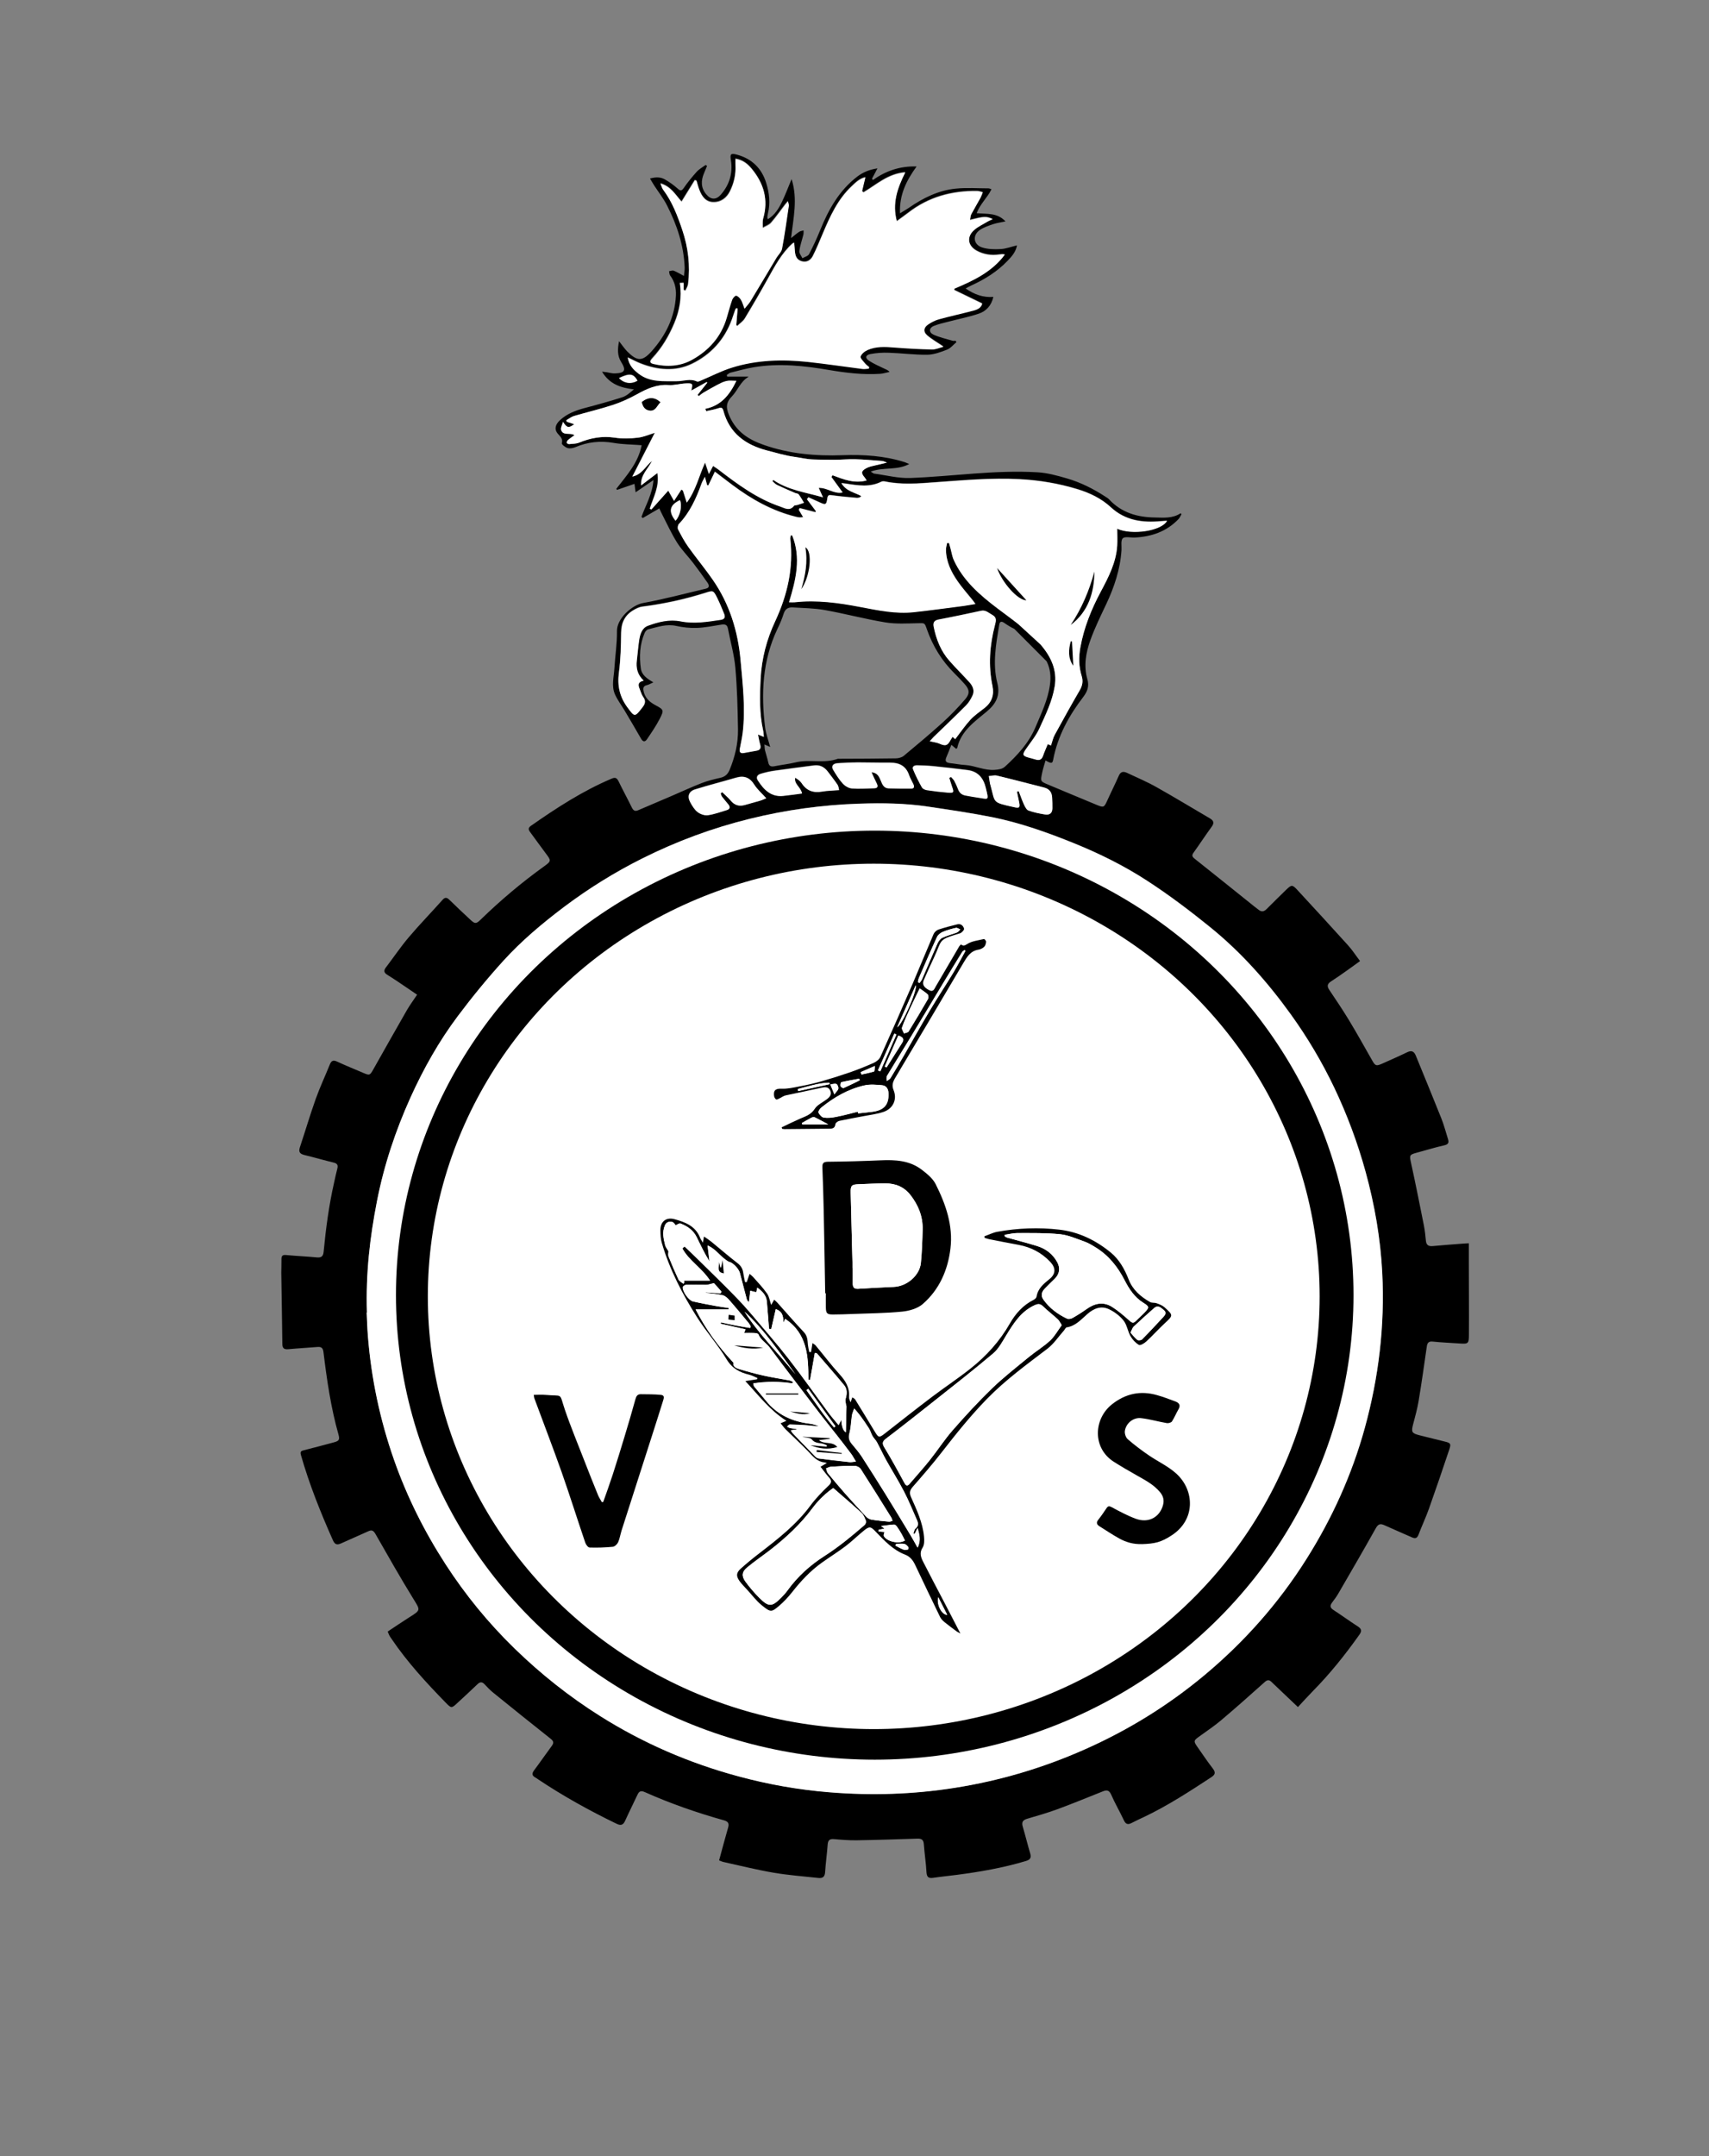 <?xml version="1.0" encoding="UTF-8"?><svg id="Layer_1" xmlns="http://www.w3.org/2000/svg" width="207" height="261" viewBox="0 0 207 261"><rect x="0" y="0" width="207" height="261" fill="#808080" stroke="none"/><defs><style>.cls-1,.cls-2{stroke-width:0px;}.cls-2,.cls-3{fill:#fff;}.cls-4{stroke:#fff;}.cls-4,.cls-3{stroke-miterlimit:10;}.cls-3{stroke:#000;}</style></defs><path class="cls-1" d="m164.77,116.31c-.56.4-1.06.78-1.58,1.14-.65.46-1.3.92-1.97,1.35-.46.29-.51.59-.21,1.03.81,1.21,1.63,2.42,2.38,3.66.97,1.6,1.88,3.24,2.81,4.87.38.67.49.71,1.18.41,1.02-.46,2.05-.9,3.05-1.39.55-.27.85-.11,1.06.41,1.03,2.53,2.08,5.05,3.09,7.59.32.8.53,1.63.79,2.45.13.41.14.68-.42.81-1.17.26-2.31.62-3.47.93-.76.21-.76.33-.59,1.11.56,2.55,1.07,5.12,1.58,7.68.12.61.18,1.22.24,1.84.05.51.31.68.8.64,1.23-.11,2.46-.21,3.7-.3.18-.01.35-.02.7-.04,0,.84,0,1.62,0,2.41,0,2.85.03,5.71.01,8.56,0,1.23-.05,1.23-1.26,1.15-1.04-.07-2.07-.11-3.11-.22-.55-.06-.68.19-.74.66-.31,2.17-.62,4.35-.98,6.52-.16.94-.41,1.87-.66,2.8-.26.98-.18,1.12.8,1.37,1.01.25,2.02.5,3.02.75.7.17.79.25.56.94-.8,2.4-1.62,4.8-2.47,7.19-.38,1.07-.87,2.1-1.27,3.16-.18.47-.44.47-.83.29-1.09-.49-2.2-.95-3.29-1.45-.49-.22-.75-.16-1.04.35-1.49,2.66-3.03,5.3-4.56,7.94-.22.38-.49.73-.75,1.08-.27.36-.24.62.16.88,1,.65,1.97,1.36,2.98,2.01.48.31.46.59.16,1.01-1.71,2.41-3.55,4.71-5.63,6.82-.6.61-1.17,1.24-1.8,1.92-.79-.75-1.48-1.41-2.17-2.06-.35-.33-.7-.66-1.04-.99-.28-.27-.5-.26-.81.02-1.75,1.57-3.51,3.13-5.31,4.65-.85.72-1.79,1.33-2.69,1.99-.6.44-.63.53-.2,1.15.63.9,1.24,1.81,1.91,2.68.35.46.31.73-.18,1.05-2.64,1.73-5.28,3.45-8.14,4.81-.5.24-1.02.47-1.51.73-.44.23-.71.17-.94-.32-.49-1.05-1.08-2.05-1.54-3.11-.28-.63-.61-.56-1.12-.35-1.79.72-3.59,1.45-5.4,2.12-1.2.44-2.43.79-3.65,1.15-.54.16-.7.41-.54.96.32,1.07.58,2.16.9,3.23.15.51.02.76-.5.92-2.76.83-5.59,1.32-8.44,1.69-.93.12-1.86.21-2.79.35-.54.08-.79-.05-.83-.66-.06-1.13-.24-2.26-.32-3.4-.04-.57-.3-.7-.8-.68-2.45.08-4.9.16-7.36.2-.9.01-1.8-.06-2.69-.14-.53-.05-.76.1-.8.66-.08,1.12-.24,2.22-.31,3.34-.04.56-.29.75-.8.7-1.8-.2-3.61-.33-5.39-.63-2.06-.35-4.1-.86-6.14-1.31-.17-.04-.32-.12-.51-.19.37-1.35.71-2.66,1.09-3.96.14-.48.04-.73-.47-.88-3.29-.92-6.51-2.04-9.63-3.43-.47-.21-.69-.09-.88.33-.49,1.05-1.01,2.08-1.49,3.14-.23.52-.52.62-1.03.37-3.29-1.59-6.47-3.35-9.51-5.38-.12-.08-.23-.17-.35-.23-.42-.23-.41-.49-.14-.86.73-.97,1.42-1.98,2.14-2.95.27-.37.24-.58-.14-.88-2.32-1.83-4.61-3.68-6.91-5.54-.39-.31-.74-.67-1.08-1.04-.3-.32-.55-.32-.86-.02-.79.76-1.6,1.5-2.41,2.25-.73.68-.75.7-1.44-.01-2.37-2.43-4.67-4.92-6.58-7.75-.08-.12-.17-.23-.23-.35-.07-.14-.13-.29-.22-.51.86-.57,1.71-1.15,2.58-1.7,1.46-.92,1.39-.86.51-2.29-1.58-2.56-3.06-5.18-4.56-7.8-.24-.41-.43-.56-.88-.35-1.09.5-2.19.96-3.28,1.46-.5.23-.77.16-1.01-.38-1.49-3.36-2.86-6.76-3.87-10.31-.1-.37-.03-.48.33-.57,1.22-.3,2.43-.64,3.65-.96.64-.17.75-.32.56-.98-.92-3.26-1.4-6.6-1.81-9.95-.06-.48-.24-.66-.72-.62-1.17.1-2.35.16-3.52.27-.51.05-.74-.1-.74-.63-.03-2.87-.09-5.75-.13-8.62,0-.54.03-1.08.02-1.62,0-.4.1-.57.55-.53,1.25.12,2.51.17,3.76.29.54.05.75-.16.8-.68.27-2.82.64-5.62,1.27-8.39.13-.56.24-1.13.39-1.69.11-.42-.02-.62-.45-.72-1.16-.28-2.31-.62-3.48-.9-.53-.13-.81-.31-.61-.94.65-1.95,1.23-3.92,1.92-5.86.51-1.43,1.16-2.8,1.72-4.2.19-.46.43-.53.88-.32,1.03.48,2.09.9,3.13,1.35.81.35.84.32,1.28-.47,1.34-2.38,2.68-4.75,4.04-7.12.35-.6.76-1.16,1.23-1.86-.82-.56-1.62-1.11-2.43-1.65-.4-.27-.8-.52-1.21-.78-.35-.22-.43-.48-.16-.84.93-1.22,1.79-2.5,2.78-3.67,1.31-1.55,2.74-3.01,4.09-4.53.3-.34.52-.33.83-.03.84.82,1.7,1.63,2.56,2.43.54.51.7.51,1.24-.02,2.41-2.34,4.97-4.5,7.7-6.46.86-.62.85-.68.2-1.54-.65-.86-1.27-1.74-1.91-2.6-.23-.31-.25-.51.12-.77,3.09-2.16,6.25-4.21,9.74-5.69.42-.18.63-.13.84.29.52,1.08,1.1,2.13,1.62,3.2.19.38.39.5.79.32,1.32-.57,2.64-1.13,3.96-1.69,1.24-.53,2.46-1.1,3.72-1.59.74-.29,1.52-.47,2.3-.65.54-.13.86-.44,1.07-.94.65-1.57,1.04-3.2,1.02-4.89-.04-2.49-.1-4.99-.32-7.47-.14-1.6-.6-3.17-.9-4.76-.1-.52-.42-.53-.85-.46-.96.15-1.93.35-2.9.39-.83.03-1.68-.06-2.49-.24-1.2-.27-2.29.13-3.41.41-.18.04-.37.26-.44.44-.59,1.38-.66,2.82-.46,4.29.11.81.74,1.23,1.52,1.69-.36.16-.57.29-.8.34-.39.09-.46.32-.4.66.15.84.69,1.35,1.41,1.74,1.06.57,1.1.61.56,1.67-.44.86-1,1.67-1.54,2.47-.22.33-.48.37-.72-.06-.65-1.14-1.32-2.27-1.99-3.4-.39-.65-.85-1.26-1.16-1.94-.47-1.03-.14-2.13-.08-3.2.09-1.49.33-2.99.31-4.48-.03-1.53,1.83-3.17,3.18-3.41,2.55-.46,5.06-1.14,7.58-1.73.49-.11.41-.43.21-.72-.57-.82-1.15-1.63-1.76-2.42-.63-.82-1.38-1.57-1.93-2.44-.68-1.09-1.22-2.27-1.81-3.42-.12-.22-.22-.46-.34-.72-.7.41-1.36.79-2.01,1.17l-.15-.14c.51-1.43,1.33-2.77,1.45-4.46-.77.53-1.42.98-2.16,1.48-.06-.42-.1-.7-.14-1.02-.75.26-1.43.49-2.11.73-.03-.04-.06-.08-.09-.13,1.26-1.62,2.67-3.16,3.07-5.28-1.19-.09-2.32-.09-3.41-.28-1.61-.28-3.13-.11-4.62.52-.28.12-.65.19-.93.11-.28-.08-.75-.45-.71-.58.16-.59-.22-.83-.51-1.19-.42-.51-.29-1.08.31-1.63.85-.77,1.89-1.16,2.98-1.45,1.52-.4,3.04-.82,4.54-1.3.51-.16.94-.55,1.41-.96-1.57-.18-2.94-.61-3.86-2.14.28.03.42.05.57.07.33.05.67.16,1,.14,1.2-.04,1.38-.38.75-1.38-.48-.76-.44-1.57-.26-2.52.38.48.65.89.98,1.23,1.19,1.2,1.82,1.26,2.94.02,1.72-1.92,2.84-4.14,2.97-6.78.04-.88-.15-1.7-.7-2.42-.1-.13-.09-.35-.13-.52.19-.03.41-.12.57-.06.38.15.74.37,1.23.63.04-.39.1-.71.09-1.03-.11-2.67-.93-5.14-2.13-7.49-.43-.85-1.03-1.61-1.55-2.41-.17-.26-.32-.53-.52-.86.71-.2,1.3-.19,1.83.12.53.31,1.04.67,1.5,1.08.34.31.49.33.77-.07.47-.68,1-1.33,1.56-1.95.3-.33.71-.55,1.08-.82.06.04.11.07.17.11-.12.29-.23.58-.36.87-.39.91-.4,1.79.27,2.58.56.67,1.2.68,1.77.02,1.04-1.2,1.46-2.6,1.21-4.17-.12-.74-.02-.86.73-.66,1.8.49,2.99,1.64,3.54,3.41.38,1.21.52,2.46.21,3.73-.03.14-.05.27-.07.41,0,.06.02.11.06.27.87-.52,1.33-1.32,1.73-2.14.4-.84.73-1.71,1.15-2.72.77,2.43.21,4.7-.06,7.14.4-.32.68-.56.98-.76.15-.1.35-.11.53-.17,0,.18.01.37-.03.54-.16.65-.4,1.3-.48,1.96-.04.27.24.58.37.87.28-.16.68-.26.81-.5.5-.95.95-1.93,1.35-2.92,1.01-2.49,2.3-4.79,4.48-6.46.68-.52,1.46-.85,2.45-1-.26.49-.46.87-.66,1.25.04.05.07.11.11.16,1.56-1.1,3.26-1.7,5.29-1.64-1.23,1.7-2.1,3.41-2.01,5.67.44-.27.76-.45,1.07-.66,1.73-1.2,3.59-2.12,5.7-2.33,1.3-.13,2.63-.03,3.95-.03.11,0,.21.06.36.11-.49,1.02-1.38,1.77-1.79,2.9,1.26.11,2.49-.08,3.49.99-.54.12-1.03.18-1.48.33-.56.19-1.15.38-1.63.71-.9.62-.79,1.75.24,2.1.71.24,1.52.25,2.28.21.64-.03,1.27-.28,1.98-.45-.14.8-.63,1.34-1.13,1.86-1.26,1.32-2.78,2.26-4.43,3.01-.17.08-.34.18-.66.35,1.08.74,2.12,1.11,3.36,1.02-.24,1.06-.88,1.73-1.77,2.03-1.18.4-2.42.64-3.64.96-.61.16-1.24.29-1.82.53-.55.22-.61.76-.06,1.03.74.35,1.56.52,2.36.76.11.03.23,0,.35,0,.04.05.08.11.11.16-.37.31-.7.74-1.13.91-.77.3-1.6.61-2.4.62-1.55.02-3.1-.19-4.65-.24-.75-.03-1.52.02-2.25.16-.59.12-.66.47-.17.8.59.39,1.26.67,1.9.98.19.09.4.15.6.38-.39.08-.78.21-1.17.23-2.05.13-4.07-.11-6.08-.45-3.04-.52-6.09-.86-9.17-.35-.96.16-1.9.42-2.85.66-.16.04-.3.19-.45.28l.05.2h2.56s.01.03,0,.04c-.96.56-1.3,1.65-2.02,2.39-.82.84-.63,1.56-.2,2.49.84,1.8,2.3,2.72,4.08,3.34,3.1,1.09,6.31,1.37,9.56,1.25,2.55-.09,5.06.07,7.51.84.16.05.31.13.56.23-1.48.8-3.1.34-4.66.91.24.15.31.24.4.25,1.46.19,2.92.58,4.37.53,5.14-.19,10.26-1,15.43-.69,1.2.07,2.4.4,3.56.74,1.65.48,3.19,1.25,4.63,2.19.17.11.35.21.48.35,1.49,1.6,3.4,2.16,5.51,2.19,1.08.02,2.16.14,3.15-.51.04.04.07.08.11.11-.12.2-.21.43-.36.59-1.45,1.52-3.28,2.14-5.32,2.24-.49.02-1.16-.16-1.43.09-.27.25-.13.93-.16,1.42-.15,2.31-.86,4.45-1.84,6.53-.68,1.44-1.39,2.88-1.93,4.38-.54,1.51-.83,3.11-.37,4.7.25.86.02,1.5-.48,2.16-1.74,2.27-3.1,4.73-3.65,7.59-.09.5-.22.52-.93.11-.15.53-.32,1.03-.42,1.54-.21,1.01-.19,1,.74,1.39,1.97.82,3.93,1.65,5.9,2.46.83.34.88.29,1.25-.52.45-1,.95-1.98,1.39-2.99.22-.52.54-.59,1-.38,1.21.57,2.45,1.09,3.61,1.75,2.16,1.21,4.27,2.5,6.4,3.74.48.28.61.55.25,1.04-.75,1.03-1.45,2.1-2.19,3.13-.23.32-.18.49.12.73,2.42,1.92,4.83,3.86,7.24,5.79.17.14.35.27.52.4.37.3.68.21.99-.11.77-.78,1.56-1.54,2.34-2.31.65-.63.76-.64,1.37.03,2.05,2.22,4.1,4.44,6.12,6.68.52.57.94,1.23,1.46,1.91Zm-40.84-40.38c.73.7,1.5,1.34,2.14,2.09,1.21,1.44,2.01,3.04,1.68,5.04-.3,1.82-1.11,3.45-1.86,5.1-.42.91-1.09,1.71-1.66,2.54-.41.6-.37.75.31.96.29.09.58.15.87.24.45.14.76.06.93-.44.16-.47.37-.92.57-1.41.1.04.22.09.39.16.16-.46.25-.91.45-1.28.99-1.81,1.99-3.62,3.03-5.4.33-.56.43-1.1.24-1.71-.36-1.15-.38-2.32-.16-3.49.43-2.38,1.33-4.59,2.46-6.72.94-1.76,1.88-3.54,2-5.59.04-.67,0-1.35,0-2.05,1.8.81,5.39.27,6.04-.96-.28.02-.5.03-.72.05-2.24.21-4.35-.07-6.09-1.68-1.15-1.07-2.55-1.73-4.01-2.18-2.29-.7-4.66-1.1-7.06-1.22-3.4-.18-6.78.13-10.17.37-2.03.15-4.07.33-6.09-.09-.15-.03-.33-.04-.46.02-1.4.71-2.84.46-4.28.24-.16-.02-.31-.04-.57-.07.59.99,1.59,1.11,2.42,1.57-.12.1-.16.16-.21.17-.12.03-.24.06-.35.05-.99-.09-1.98-.17-2.96-.31-.36-.05-.54-.07-.6.37-.11.79-.21.82-.94.48-.45-.21-.9-.41-1.35-.61-.06.08-.12.15-.18.23.36.48.72.97,1.09,1.45-.02.04-.04.08-.07.12-.63-.16-1.26-.33-1.9-.49-.04.07-.07.13-.11.2.17.29.34.57.53.89-.18.02-.3.05-.41.04-.16-.01-.32-.04-.47-.08-2.86-.71-5.36-2.11-7.7-3.86-.69-.52-1.38-1.05-2.11-1.6-.3.63-.55,1.15-.8,1.67-.05-.01-.09-.03-.14-.04-.07-.27-.15-.55-.27-1.01-.19.37-.32.58-.4.8-.64,1.8-1.41,3.51-2.76,4.92-.12.13-.17.48-.09.64.37.72.76,1.45,1.23,2.11.97,1.36,2.05,2.66,3,4.03,2.01,2.91,3.03,6.18,3.34,9.69.26,2.92.6,5.85.26,8.78-.08.65-.23,1.3-.35,1.95-.08.4.08.58.48.51.51-.08,1.02-.2,1.53-.28.48-.07.57-.33.45-.76-.11-.37-.16-.76-.26-1.2.27.11.44.18.71.29-.03-.31-.03-.53-.08-.74-.47-2.09-.41-4.2-.31-6.32.12-2.44.74-4.75,1.76-6.93,1.48-3.17,2.24-6.44,1.84-9.94-.02-.15.03-.32.05-.47.06,0,.11,0,.17.01,1.1,2.7.46,5.36-.38,8.09.3,0,.5.02.69,0,2.67-.29,5.31.08,7.92.57,2.16.41,4.31.87,6.52.63,2.02-.22,4.04-.5,6.06-.76.42-.05.84-.14,1.39-.23-.19-.25-.29-.39-.39-.52-.59-.73-1.21-1.43-1.75-2.2-.8-1.14-1.4-2.38-1.43-3.82,0-.28.09-.57.14-.85.07,0,.15,0,.22,0,.06.2.11.39.17.59.14.5.21,1.03.42,1.49,1.14,2.5,3.15,4.22,5.27,5.83.84.64,1.7,1.26,2.53,1.91m-.48.61c-.43-.2-.84-.46-1.23-.73-.34-.23-.53-.14-.59.23-.39,2.35-.83,4.71-.23,7.07.38,1.49-.16,2.51-1.28,3.44-1.47,1.23-3.12,2.34-3.58,4.41,0,.03-.06.05-.13.1-.18-.15-.36-.3-.58-.48-.21.54-.39,1.02-.6,1.49-.23.51-.01.68.47.73.6.06,1.19.19,1.78.22,1.22.07,2.34.69,3.61.59.49-.04.91-.09,1.25-.4,1.49-1.37,2.86-2.83,3.67-4.74.7-1.67,1.51-3.31,1.76-5.14.14-1,.06-1.94-.4-2.86m-82.35,78.81c.03.69.06,1.79.15,2.88.4,5.12,1.46,10.1,3.16,14.95,1.57,4.47,3.67,8.67,6.24,12.64,2.4,3.72,5.19,7.11,8.37,10.21,3.17,3.09,6.62,5.83,10.37,8.18,5.21,3.28,10.8,5.69,16.73,7.29,3.61.97,7.28,1.62,11.02,1.93,5.1.41,10.16.25,15.21-.54,5.46-.86,10.71-2.42,15.75-4.66,5.21-2.31,10.02-5.27,14.41-8.92,4.88-4.05,9.03-8.74,12.41-14.1,3.11-4.94,5.51-10.21,7.07-15.86,1.7-6.15,2.44-12.4,2.12-18.78-.21-4.15-.91-8.22-2.01-12.21-.97-3.52-2.24-6.94-3.82-10.25-1.48-3.09-3.22-6.02-5.21-8.79-2.82-3.92-6.01-7.53-9.76-10.57-2.47-2.01-5.03-3.94-7.7-5.67-2.77-1.8-5.74-3.27-8.82-4.52-3.23-1.31-6.5-2.47-9.91-3.16-2.6-.52-5.23-.9-7.85-1.29-2.71-.4-5.45-.44-8.18-.35-4.52.14-8.98.76-13.37,1.84-4.52,1.12-8.85,2.73-13.01,4.8-3.34,1.67-6.51,3.64-9.5,5.89-2.62,1.97-5.13,4.08-7.33,6.51-1.94,2.14-3.78,4.38-5.51,6.69-2.28,3.04-4.14,6.35-5.71,9.81-1.83,4.05-3.23,8.25-4.08,12.62-.84,4.3-1.36,8.64-1.21,13.45Zm31.61-115.61c.18.98.72,1.47,1.33,1.94,1.39,1.06,3.02.87,4.59.89.82.01,1.64-.37,2.47.04.12.06.34-.06.5-.13,1.23-.52,2.43-1.14,3.69-1.54,3.02-.95,6.13-1.04,9.26-.7,2.2.24,4.39.57,6.59.85.25.03.51-.02.77-.04l.04-.17c-.16-.13-.34-.25-.47-.41-.22-.29-.64-.67-.57-.88.11-.33.51-.65.86-.8,1.02-.44,2.1-.39,3.18-.3,1.53.12,3.06.21,4.6.24.46,0,.93-.21,1.4-.33-.72-.49-1.39-.86-1.97-1.36-.5-.43-.45-.93.08-1.31.4-.28.86-.52,1.33-.65,1.4-.39,2.83-.7,4.24-1.07.46-.12.9-.34,1.01-.83-1.14-.55-2.25-1.09-3.37-1.63,0-.06,0-.12,0-.18,2.31-.97,4.55-2.03,6.11-4.12-.24-.05-.45-.03-.66,0-.96.14-1.88.01-2.73-.45-1.11-.61-1.26-1.72-.31-2.54.47-.41,1.06-.68,1.61-1.01.17-.1.36-.17.62-.29-.8-.34-1-.33-2.75.1.06-.26.06-.5.16-.7.35-.67.74-1.32,1.11-1.98.12-.21.19-.45.28-.67-.23-.05-.45-.14-.68-.14-3.07-.05-5.88.72-8.34,2.62-.43.33-.88.65-1.39,1.02-.58-2.14.06-3.98,1.02-5.91-2.11.17-3.48,1.5-5.05,2.42-.06-.05-.12-.09-.18-.14.13-.53.25-1.07.4-1.68-.74.17-1.19.65-1.66,1.09-1.69,1.59-2.62,3.65-3.5,5.73-.39.91-.76,1.84-1.21,2.72-.26.5-.72.81-1.35.63-.63-.18-.78-.68-.82-1.26-.02-.32-.05-.64-.08-.99-.13.06-.17.07-.2.09-1.33,1.2-2.14,2.75-3,4.28-.9,1.62-1.83,3.22-2.79,4.81-.21.35-.6.6-.91.9-.04-.04-.08-.08-.12-.12l.17-1.99c-.06,0-.12-.02-.17-.03-.04.05-.09.09-.11.14-.15.41-.28.83-.43,1.24-.89,2.43-2.55,4.24-4.82,5.34-2.01.97-4.16.77-6.23-.04-.47-.19-.93-.43-1.54-.72Zm16.56,46.87c.03.31.02.52.07.71.12.48.29.96.39,1.44.09.46.32.57.77.48.84-.17,1.7-.26,2.53-.46,1.69-.42,3.46.17,5.13-.44.04-.01.08,0,.12,0,2.29-.01,4.59-.01,6.88-.05.33,0,.73-.1.98-.3,1.59-1.32,3.18-2.65,4.72-4.04.97-.88,1.89-1.84,2.74-2.83.59-.69.5-1.2-.11-1.86-.39-.43-.78-.85-1.2-1.26-1.53-1.51-2.63-3.3-3.34-5.33-.28-.81-.25-.76-1.11-.74-1.31.03-2.65.11-3.93-.1-2.47-.41-4.9-1.06-7.36-1.5-1.25-.22-2.54-.23-3.81-.31-.54-.04-.94.14-1.13.73-.2.64-.47,1.27-.77,1.88-1.81,3.82-2,7.84-1.48,11.95.1.77.39,1.52.61,2.33-.22-.09-.38-.16-.69-.3Zm-7.08-40.39c-.04-.08-.08-.16-.12-.24,1.89-.37,2.94-1.64,3.78-3.39-.47,0-.85-.06-1.2.02-.38.09-.75.28-1.1.46-.57.3-1.14.62-1.69.95-.2.12-.38.28-.57.42l-.14-.15c.39-.49.78-.98,1.17-1.47-.02-.03-.04-.06-.06-.09-.6.34-1.21.67-1.87,1.04.2-.86.19-.9-.67-.87-.7.03-1.39.25-2.08.2-1.42-.1-2.59.43-3.78,1.09-.94.52-1.93.97-2.94,1.31-1.55.51-3.15.88-4.72,1.34-.33.1-.63.33-.94.51.01.06.03.13.04.19.29.1.59.19.91.3-.66.49-.87.47-1.36-.28-.1.4-.3.72-.23.96.24.77,1.06.28,1.62.65-.29.21-.55.38-.78.58-.09.08-.16.22-.16.34,0,.06.18.17.28.16.41-.04.85-.03,1.22-.18,1.4-.57,2.8-.83,4.33-.6.91.14,1.88.11,2.8,0,.73-.08,1.43-.4,2.04-.59-.88,1.72-1.8,3.51-2.72,5.3,1.13-.23,1.57-1.22,2.38-1.91-.45.98-1.38,1.66-1.32,2.98.72-.55,1.32-1,1.97-1.5.28,1.63-.49,2.94-.92,4.31l.19.11c.67-.75,1.34-1.5,2.05-2.29.19.34.37.66.7,1.24.34-.52.62-.94.89-1.37.06.04.13.09.19.13.14.44.28.88.46,1.45,1.12-1.5,1.47-3.22,2.22-4.85.16.49.29.86.46,1.38.22-.42.35-.67.51-.97.24.16.44.28.62.42,2.33,1.79,4.68,3.54,7.51,4.5.56.19,1.13.58,1.66-.08.08-.1.3-.07.45-.12.26-.08.51-.17.77-.26-.21-.34-.41-.7-.65-1.02-.08-.11-.3-.1-.44-.17-.73-.32-1.46-.63-2.18-.97-.21-.1-.37-.3-.55-.45.03-.05.06-.11.09-.16,1.78,1.23,3.87,1.49,6.03,2.11-.21-.47-.34-.76-.52-1.14,1.03-.06,1.86.78,2.9.55-.49-.68-.93-1.28-1.36-1.87l.13-.21c1.32.49,2.63,1.03,4.14.63-.11-.17-.17-.27-.24-.36-.46-.53-.43-.77.17-1.11.17-.1.36-.17.55-.22.61-.16,1.22-.29,1.98-.47-.28-.1-.43-.19-.59-.2-1.09-.08-2.19-.18-3.28-.21-.84-.02-1.68.06-2.51.07-.84,0-1.68,0-2.51-.04-.79-.02-1.55-.21-2.33-.32-1.12-.16-2.22-.49-3.31-.77-2.61-.68-4.55-2.09-5.29-4.82-.1-.37-.26-.4-.61-.29-.48.16-.98.24-1.48.36Zm-5.51-27.53c.13.31.18.52.3.68,1.11,1.48,1.75,3.17,2.33,4.9.72,2.13.97,4.32.7,6.55-.03.27-.21.52-.32.78-.07-.02-.15-.04-.22-.07v-.87c-.1,0-.26.02-.46.03.26,1.72-.03,3.33-.68,4.89-.65,1.54-1.48,2.96-2.63,4.19-.39.42-.35.58.13.7,1.61.38,3.22.3,4.66-.51,2.03-1.13,3.52-2.79,4.2-5.09.21-.73.4-1.46.66-2.18.07-.21.37-.52.48-.49.23.06.45.3.58.51.17.28.25.61.43,1.07.3-.38.55-.63.73-.92,1.05-1.74,2.09-3.49,3.14-5.24.22-.37.6-.71.68-1.11.32-1.72.56-3.46.82-5.19.02-.13-.05-.28-.11-.53-.16.19-.25.29-.33.39-.57.74-1.1,1.51-1.71,2.21-.25.28-.67.42-1.01.62.01-.38-.05-.78.05-1.14.67-2.26.09-4.22-1.36-5.98-.49-.6-1.07-1.1-1.99-1.24,0,.32-.01.56,0,.79.06,1.1-.18,2.15-.66,3.13-.41.84-1.11,1.36-2.04,1.33-.91-.02-1.38-.71-1.68-1.5-.14-.36-.23-.73-.34-1.1-.07-.02-.14-.04-.21-.06-.52.84-1.04,1.69-1.6,2.59-.74-.81-1.27-1.83-2.55-2.19Zm35.69,67.25c.64-.83,1.19-1.64,1.84-2.35.49-.54,1.12-.96,1.7-1.41.88-.69,1.19-1.59.97-2.65-.53-2.5-.34-4.96.3-7.41.13-.49.24-.91-.34-1.22-.43-.23-.77-.61-1.34-.49-1.7.37-3.39.73-5.1,1.05-.57.11-.74.36-.64.9.31,1.53.87,2.95,1.92,4.13.78.88,1.62,1.71,2.41,2.58.42.47.66,1.03.35,1.65-.2.41-.44.82-.76,1.14-1.29,1.3-2.62,2.56-3.94,3.84-.13.13-.25.26-.46.5.48.12.85.15,1.16.29.74.33,1,.26,1.38-.47.06-.12.14-.23.22-.35.14.12.25.22.33.29Zm-37.74-7.09c-.79-.74-.94-1.56-.83-2.45.1-.81.15-1.63.28-2.44.11-.72.32-1.49,1.07-1.76,1.26-.46,2.58-.79,3.94-.53,1.65.32,3.25.06,4.87-.18.46-.07.58-.32.42-.71-.26-.65-.53-1.29-.83-1.91-.47-.95-.48-.95-1.46-.64-2.5.79-5.05,1.34-7.65,1.67-.36.05-.72.23-1.04.42-1.04.61-1.48,1.52-1.5,2.73-.02,1.62-.05,3.24-.27,4.84-.21,1.58.09,2.93,1.04,4.21.88,1.17.88,1.19,1.81-.02.35-.45.42-.8.08-1.27-.2-.27-.29-.61-.41-.93-.18-.44-.29-.86.48-1.03Zm14.84,14.24c-.54-.6-1.07-1.06-1.43-1.62-.55-.88-1.24-1.15-2.22-.86-1.64.48-3.3.9-4.94,1.41-.79.24-1,.84-.61,1.56.23.43.51.89.89,1.19.32.25.83.43,1.23.38.78-.11,1.54-.39,2.3-.62.39-.12.45-.36.2-.68-.25-.31-.52-.61-.76-.93-.09-.12-.12-.28-.18-.42.06-.05.13-.1.19-.14.34.33.72.64,1.02,1.01.48.59,1.05.74,1.76.53.61-.18,1.23-.34,1.84-.52.22-.06.43-.17.71-.28Zm12.76-3.16c.7.06.92.52,1.11,1,.18.45.36.93.95.95.9.03,1.79.02,2.69.03.43,0,.46-.22.31-.54-.17-.36-.38-.71-.51-1.08-.38-1.12-1.18-1.52-2.3-1.51-1.29.01-2.59-.03-3.88-.03-.84,0-1.67.03-2.51.1-.52.04-.76.37-.53.75.35.6.72,1.19,1.18,1.7.27.3.71.56,1.1.59.89.07,1.79,0,2.69-.02.41-.01.53-.19.33-.58-.23-.45-.43-.91-.64-1.37Zm-3.94,2.17c-.05-.19-.06-.46-.19-.65-.37-.54-.78-1.06-1.17-1.58-.41-.55-.95-.84-1.66-.75-1.6.21-3.2.41-4.8.64-.57.08-1.14.22-1.69.38-.37.11-.58.41-.33.79.72,1.12,1.59,2.02,3.08,1.87.75-.08,1.5-.19,2.27-.29-.17-.8-.98-1.11-.83-1.91.31.18.61.39.79.67.6.92,1.41,1.2,2.46,1.01.63-.11,1.28-.12,2.06-.18Zm13.36-1.5c.07-.03.13-.07.2-.1.13.15.3.28.39.46.18.33.34.68.47,1.03.16.44.46.68.91.76.47.08.94.17,1.41.24,1.4.19,1.45.48,1.02-1.23-.28-1.15-.95-1.92-2.17-2.08-1.36-.17-2.73-.33-4.1-.47-.67-.07-1.35-.09-2.03-.11-.3,0-.64.12-.49.49.31.75.67,1.48,1.07,2.18.1.17.39.3.61.33.85.13,1.7.23,2.55.3.7.06.74-.03.5-.69-.14-.37-.24-.75-.35-1.12Zm8.2,1.72l.22-.06c.21.54.4,1.09.64,1.62.13.27.31.63.55.72.65.23,1.34.37,2.03.48.52.08.85-.18.86-.74,0-.44,0-.88-.03-1.31-.03-.62-.34-1.05-.96-1.21-1.91-.49-3.82-.99-5.74-1.45-.3-.07-.65.03-.97.06.05.3.09.6.14.9,0,.06.03.11.05.17.62,2.19.11,2.08,2.87,2.69.64.14.74.05.61-.61-.08-.42-.17-.83-.26-1.24Zm-41.36-32.82c.57-.58.83-1.83.54-2.49-1.25.6-1.43,1.37-.54,2.49Zm-6.85-17.27c.63.65,1.47.76,2.24.31-.49-.86-.94-.93-2.24-.31Z"/><path class="cls-2" d="m123.33,75.55c-.83-.66-1.69-1.27-2.53-1.91-2.12-1.61-4.13-3.34-5.27-5.83-.21-.46-.28-.99-.42-1.49-.05-.2-.11-.39-.17-.59-.07,0-.15,0-.22,0-.05.28-.15.57-.14.85.02,1.44.63,2.67,1.43,3.82.53.77,1.16,1.47,1.75,2.2.11.13.2.27.39.52-.55.09-.97.17-1.39.23-2.02.26-4.04.54-6.06.76-2.21.24-4.36-.22-6.52-.63-2.61-.5-5.24-.87-7.92-.57-.19.02-.39,0-.69,0,.84-2.73,1.48-5.39.38-8.09-.06,0-.11,0-.17-.01-.02.16-.07.32-.05.47.39,3.5-.36,6.77-1.84,9.94-1.02,2.18-1.63,4.49-1.76,6.93-.11,2.12-.16,4.23.31,6.32.05.21.05.42.08.74-.27-.11-.44-.18-.71-.29.09.44.15.83.26,1.2.12.43.03.69-.45.76-.51.08-1.02.2-1.53.28-.4.07-.56-.11-.48-.51.12-.65.27-1.29.35-1.95.35-2.94,0-5.86-.26-8.78-.32-3.5-1.33-6.78-3.34-9.69-.95-1.38-2.03-2.67-3-4.03-.47-.66-.86-1.39-1.23-2.11-.08-.16-.03-.51.09-.64,1.34-1.41,2.11-3.13,2.76-4.92.08-.22.21-.43.4-.8.13.46.2.74.27,1.01.05.01.09.03.14.04.25-.52.5-1.04.8-1.67.73.55,1.41,1.08,2.11,1.6,2.33,1.75,4.84,3.16,7.7,3.86.15.04.31.07.47.08.12,0,.23-.02.41-.04-.19-.32-.36-.61-.53-.89.04-.07.07-.13.11-.2.63.16,1.26.33,1.9.49.02-.04.04-.08.07-.12-.36-.48-.72-.97-1.09-1.45.06-.08.12-.15.18-.23.45.2.9.4,1.35.61.73.34.83.31.94-.48.06-.44.24-.42.6-.37.98.14,1.97.22,2.96.31.12.01.24-.02.35-.05.05-.01.09-.07.21-.17-.83-.46-1.84-.58-2.42-1.57.26.03.41.04.57.07,1.44.22,2.89.47,4.28-.24.13-.06.31-.05.46-.02,2.03.42,4.06.24,6.09.09,3.38-.24,6.76-.55,10.17-.37,2.41.12,4.77.52,7.06,1.22,1.46.45,2.86,1.11,4.01,2.18,1.74,1.61,3.84,1.9,6.09,1.68.22-.02.45-.03.72-.05-.65,1.23-4.24,1.77-6.04.96,0,.7.04,1.38,0,2.05-.13,2.05-1.06,3.83-2,5.59-1.14,2.13-2.03,4.34-2.46,6.72-.21,1.18-.2,2.34.16,3.49.19.61.09,1.15-.24,1.71-1.04,1.79-2.04,3.59-3.03,5.4-.21.38-.29.82-.45,1.28-.17-.07-.3-.12-.39-.16-.2.49-.41.94-.57,1.41-.17.5-.48.58-.93.44-.29-.09-.58-.16-.87-.24-.68-.2-.72-.35-.31-.96.57-.84,1.25-1.63,1.66-2.54.75-1.64,1.56-3.28,1.86-5.1.33-2-.47-3.6-1.68-5.04"/><path class="cls-2" d="m132.56,69.19c-.62,2.3-1.53,4.47-2.87,6.46,2.14-1.63,2.84-3.9,2.87-6.46Z"/><path class="cls-2" d="m120.77,68.76c.59,1.73,2.49,3.91,3.55,3.91-1.07-1.18-2.31-2.54-3.55-3.91Z"/><path class="cls-2" d="m97.06,71.31c1.07-1.52,1.4-4.58.49-5.05.31,1.77,0,3.41-.49,5.05Z"/><path class="cls-2" d="m129.84,77.64c-.05,0-.1,0-.15,0-.26,1-.36,1.99.31,2.95-.05-.98-.11-1.97-.16-2.95Z"/><path class="cls-2" d="m44.44,158.9c-.15-4.81.37-9.14,1.21-13.45.85-4.37,2.25-8.57,4.08-12.62,1.57-3.46,3.43-6.77,5.71-9.81,1.73-2.31,3.57-4.55,5.51-6.69,2.2-2.42,4.71-4.53,7.33-6.51,2.99-2.25,6.16-4.22,9.5-5.89,4.15-2.08,8.49-3.69,13.01-4.8,4.39-1.09,8.86-1.7,13.37-1.84,2.73-.09,5.47-.05,8.18.35,2.62.39,5.25.77,7.85,1.29,3.41.69,6.68,1.85,9.91,3.16,3.08,1.25,6.05,2.72,8.82,4.52,2.67,1.73,5.23,3.67,7.7,5.67,3.75,3.04,6.94,6.65,9.76,10.57,1.99,2.77,3.73,5.7,5.21,8.79,1.58,3.31,2.85,6.73,3.82,10.25,1.09,3.99,1.8,8.06,2.01,12.21.32,6.38-.43,12.63-2.12,18.78-1.56,5.65-3.95,10.92-7.07,15.86-3.38,5.36-7.54,10.04-12.41,14.1-4.39,3.65-9.2,6.61-14.41,8.92-5.04,2.24-10.29,3.8-15.75,4.66-5.05.8-10.11.96-15.21.54-3.74-.3-7.41-.95-11.02-1.93-5.94-1.6-11.52-4.01-16.73-7.29-3.75-2.36-7.19-5.09-10.37-8.18-3.18-3.09-5.96-6.49-8.37-10.21-2.57-3.97-4.67-8.17-6.24-12.64-1.7-4.85-2.75-9.83-3.16-14.95-.09-1.09-.11-2.19-.15-2.88Z"/><path class="cls-2" d="m76.05,43.3c.61.29,1.07.53,1.54.72,2.07.81,4.23,1.01,6.23.04,2.27-1.1,3.94-2.91,4.82-5.34.15-.41.28-.83.43-1.24.02-.05.07-.09.11-.14.06,0,.12.02.17.03l-.17,1.99s.08.08.12.12c.31-.3.69-.55.91-.9.96-1.58,1.89-3.19,2.79-4.81.85-1.53,1.67-3.09,3-4.28.03-.02.07-.03.2-.09.03.35.05.67.08.99.04.57.2,1.07.82,1.26.63.18,1.09-.13,1.35-.63.45-.88.82-1.81,1.21-2.72.88-2.09,1.81-4.15,3.5-5.73.47-.44.92-.92,1.66-1.09-.14.61-.27,1.14-.4,1.68.06.05.12.09.18.14,1.56-.92,2.94-2.25,5.05-2.42-.96,1.92-1.6,3.76-1.02,5.91.51-.38.96-.69,1.39-1.02,2.46-1.91,5.27-2.67,8.34-2.62.23,0,.45.09.68.14-.09.22-.17.46-.28.67-.36.66-.75,1.31-1.11,1.98-.1.19-.1.44-.16.7,1.75-.44,1.95-.45,2.75-.1-.26.12-.45.19-.62.29-.54.33-1.14.6-1.61,1.01-.95.83-.81,1.94.31,2.54.85.46,1.77.59,2.73.45.21-.03.42-.06.66,0-1.55,2.09-3.8,3.15-6.11,4.12,0,.06,0,.12,0,.18,1.11.54,2.22,1.08,3.37,1.63-.11.49-.55.71-1.01.83-1.41.38-2.83.68-4.24,1.07-.47.13-.93.37-1.33.65-.53.38-.58.88-.08,1.31.57.49,1.25.87,1.97,1.36-.47.12-.93.34-1.4.33-1.53-.03-3.07-.12-4.6-.24-1.09-.09-2.17-.14-3.18.3-.35.15-.75.47-.86.8-.07.21.34.6.57.88.13.16.31.27.47.41l-.04.17c-.26.02-.52.07-.77.04-2.2-.28-4.39-.61-6.59-.85-3.12-.34-6.24-.25-9.26.7-1.27.4-2.46,1.02-3.69,1.54-.16.07-.38.18-.5.13-.83-.4-1.65-.03-2.47-.04-1.57-.02-3.21.17-4.59-.89-.61-.47-1.14-.96-1.33-1.94Z"/><path class="cls-2" d="m85.53,49.78c.49-.12,1-.2,1.48-.36.34-.12.51-.09.61.29.73,2.73,2.68,4.14,5.29,4.82,1.1.28,2.2.62,3.31.77.77.11,1.54.3,2.33.32.84.03,1.68.04,2.51.04.84,0,1.68-.09,2.51-.07,1.09.03,2.19.13,3.28.21.16.01.31.1.59.2-.76.18-1.37.32-1.98.47-.19.05-.38.13-.55.22-.6.34-.63.58-.17,1.11.07.08.13.19.24.36-1.5.41-2.82-.14-4.14-.63l-.13.21c.43.6.86,1.19,1.36,1.87-1.04.24-1.87-.6-2.9-.55.17.38.31.68.52,1.14-2.16-.62-4.25-.88-6.03-2.11-.03.05-.06.11-.09.16.18.15.34.35.55.45.72.34,1.45.66,2.18.97.15.06.36.06.44.17.24.32.44.68.65,1.02-.26.09-.51.18-.77.26-.15.05-.38.02-.45.12-.53.67-1.1.27-1.66.08-2.82-.96-5.18-2.71-7.51-4.5-.19-.14-.39-.26-.62-.42-.16.3-.29.56-.51.97-.18-.52-.3-.9-.46-1.38-.75,1.63-1.1,3.35-2.22,4.85-.18-.57-.32-1.01-.46-1.45-.06-.04-.13-.09-.19-.13-.28.43-.56.85-.89,1.37-.33-.58-.51-.9-.7-1.24-.71.8-1.38,1.54-2.05,2.29l-.19-.11c.44-1.37,1.21-2.68.92-4.31-.65.5-1.25.95-1.97,1.5-.07-1.32.86-1.99,1.32-2.98-.8.69-1.24,1.67-2.38,1.91.92-1.79,1.84-3.58,2.72-5.3-.62.19-1.32.5-2.04.59-.92.11-1.88.14-2.8,0-1.52-.23-2.93.03-4.33.6-.37.15-.81.14-1.22.18-.09,0-.27-.1-.28-.16,0-.11.07-.26.16-.34.23-.2.49-.36.78-.58-.56-.36-1.38.12-1.62-.65-.07-.24.12-.55.23-.96.48.74.69.77,1.36.28-.32-.11-.61-.2-.91-.3-.01-.06-.03-.13-.04-.19.31-.17.61-.41.94-.51,1.57-.46,3.17-.83,4.72-1.34,1.01-.33,2-.79,2.94-1.31,1.19-.66,2.37-1.19,3.78-1.09.68.05,1.38-.17,2.08-.2.86-.03.87,0,.67.87.66-.37,1.27-.7,1.87-1.04.02.03.04.06.06.09-.39.49-.78.98-1.17,1.47l.14.15c.19-.14.37-.3.57-.42.56-.33,1.12-.65,1.69-.95.35-.18.72-.38,1.1-.46.35-.08.73-.02,1.2-.02-.84,1.75-1.89,3.02-3.78,3.39.04.08.08.16.12.24Zm-7.78-1.11c.11.5.32.89.83,1.01.83.19.98-.6,1.42-.98-.72-.64-1.45-.65-2.25-.03Z"/><path class="cls-2" d="m80.01,22.24c1.28.36,1.81,1.37,2.55,2.19.56-.9,1.08-1.74,1.6-2.59.07.02.14.04.21.06.11.37.2.74.34,1.1.3.78.76,1.48,1.68,1.5.93.02,1.63-.5,2.04-1.33.48-.98.72-2.03.66-3.13-.01-.23,0-.47,0-.79.91.14,1.5.64,1.99,1.24,1.44,1.76,2.02,3.72,1.36,5.98-.1.35-.04.76-.05,1.14.34-.2.76-.33,1.01-.62.61-.7,1.14-1.47,1.71-2.21.08-.1.17-.2.33-.39.05.25.13.39.11.53-.26,1.73-.49,3.47-.82,5.19-.07.4-.45.73-.68,1.11-1.05,1.75-2.08,3.5-3.14,5.24-.18.29-.42.54-.73.92-.18-.46-.26-.8-.43-1.07-.13-.22-.36-.46-.58-.51-.12-.03-.41.29-.48.49-.25.71-.44,1.45-.66,2.18-.67,2.3-2.16,3.95-4.2,5.09-1.44.8-3.05.89-4.66.51-.48-.12-.52-.28-.13-.7,1.14-1.23,1.98-2.65,2.63-4.19.66-1.55.95-3.17.68-4.89.2-.01.35-.02.46-.03v.87c.07.02.15.04.22.07.11-.26.28-.51.32-.78.27-2.24.02-4.42-.7-6.55-.58-1.73-1.22-3.42-2.33-4.9-.12-.16-.17-.37-.3-.68Z"/><path class="cls-2" d="m115.71,89.49c-.08-.07-.19-.17-.33-.29-.08.13-.16.24-.22.35-.38.73-.64.8-1.38.47-.32-.14-.68-.17-1.16-.29.22-.23.33-.37.46-.5,1.32-1.28,2.65-2.54,3.94-3.84.32-.32.56-.73.76-1.14.31-.62.07-1.18-.35-1.65-.79-.87-1.63-1.7-2.41-2.58-1.05-1.18-1.61-2.6-1.92-4.13-.11-.54.07-.8.64-.9,1.7-.32,3.4-.68,5.1-1.05.57-.12.91.26,1.34.49.58.31.47.73.34,1.22-.64,2.45-.83,4.91-.3,7.41.22,1.06-.09,1.97-.97,2.65-.58.45-1.2.88-1.7,1.41-.65.71-1.2,1.52-1.84,2.35Z"/><path class="cls-2" d="m77.97,82.4c-.78.17-.66.6-.48,1.03.13.31.22.66.41.93.35.47.27.83-.08,1.27-.94,1.21-.94,1.19-1.81.02-.95-1.28-1.25-2.63-1.04-4.21.21-1.6.25-3.22.27-4.84.01-1.21.46-2.13,1.5-2.73.32-.19.68-.37,1.04-.42,2.6-.33,5.15-.88,7.65-1.67.97-.31.99-.31,1.46.64.31.62.57,1.27.83,1.91.16.39.04.64-.42.71-1.62.24-3.22.51-4.87.18-1.35-.27-2.68.07-3.94.53-.74.27-.96,1.04-1.07,1.76-.12.81-.18,1.62-.28,2.44-.11.9.05,1.71.83,2.45Z"/><path class="cls-2" d="m92.81,96.64c-.29.11-.49.22-.71.28-.61.18-1.23.34-1.84.52-.71.21-1.28.06-1.76-.53-.3-.37-.68-.67-1.02-1.01-.06.05-.13.1-.19.14.06.14.09.31.18.42.24.32.51.62.76.93.25.32.19.56-.2.68-.76.23-1.52.51-2.3.62-.39.05-.9-.13-1.23-.38-.38-.29-.65-.75-.89-1.19-.39-.72-.17-1.32.61-1.56,1.63-.51,3.3-.93,4.94-1.41.98-.29,1.67-.02,2.22.86.35.56.88,1.01,1.43,1.62Z"/><path class="cls-2" d="m105.56,93.48c.21.46.41.92.64,1.37.2.39.08.57-.33.58-.9.02-1.8.09-2.69.02-.39-.03-.83-.3-1.1-.59-.46-.51-.83-1.11-1.18-1.7-.22-.38.01-.72.53-.75.83-.06,1.67-.09,2.51-.1,1.29,0,2.59.04,3.88.03,1.12,0,1.92.39,2.3,1.51.13.37.34.72.51,1.08.15.32.11.55-.31.54-.9,0-1.79,0-2.69-.03-.59-.02-.77-.5-.95-.95-.2-.48-.41-.94-1.11-1Z"/><path class="cls-2" d="m101.63,95.65c-.78.06-1.43.07-2.06.18-1.05.18-1.87-.1-2.46-1.01-.18-.28-.48-.48-.79-.67-.15.79.67,1.1.83,1.91-.77.1-1.52.21-2.27.29-1.49.16-2.36-.75-3.08-1.87-.25-.38-.04-.68.33-.79.55-.17,1.12-.3,1.69-.38,1.6-.23,3.2-.43,4.8-.64.7-.09,1.24.2,1.66.75.39.53.81,1.04,1.17,1.58.13.19.14.46.19.65Z"/><path class="cls-2" d="m114.98,94.15c.12.37.22.75.35,1.12.25.65.2.74-.5.69-.85-.07-1.7-.17-2.55-.3-.22-.03-.51-.16-.61-.33-.4-.71-.76-1.43-1.07-2.18-.15-.36.2-.49.49-.49.68.01,1.35.04,2.03.11,1.37.14,2.73.29,4.1.47,1.22.16,1.88.93,2.17,2.08.42,1.72.38,1.42-1.02,1.23-.47-.06-.94-.16-1.41-.24-.45-.08-.75-.32-.91-.76-.13-.35-.29-.7-.47-1.03-.09-.17-.26-.3-.39-.46-.07.03-.13.07-.2.1Z"/><path class="cls-2" d="m123.18,95.86c.09.41.17.83.26,1.24.13.67.04.76-.61.61-2.76-.61-2.25-.5-2.87-2.69-.02-.06-.04-.11-.05-.17-.05-.3-.09-.6-.14-.9.33-.02.67-.13.97-.06,1.92.46,3.82.96,5.74,1.45.63.16.93.58.96,1.21.02.44.04.88.03,1.31,0,.56-.34.82-.86.74-.69-.11-1.38-.25-2.03-.48-.24-.08-.42-.45-.55-.72-.24-.52-.43-1.08-.64-1.62l-.22.06Z"/><path class="cls-2" d="m81.82,63.04c-.89-1.12-.72-1.89.54-2.49.29.66.03,1.91-.54,2.49Z"/><path class="cls-2" d="m74.98,45.78c1.3-.62,1.75-.55,2.24.31-.77.44-1.6.34-2.24-.31Z"/><path class="cls-1" d="m132.56,69.19c-.03,2.56-.73,4.83-2.87,6.46,1.33-1.99,2.25-4.16,2.87-6.46Z"/><path class="cls-1" d="m120.77,68.76c1.24,1.37,2.48,2.73,3.55,3.91-1.06,0-2.96-2.18-3.55-3.91Z"/><path class="cls-1" d="m97.06,71.31c.49-1.64.8-3.28.49-5.05.91.48.58,3.53-.49,5.05Z"/><path class="cls-1" d="m129.84,77.64c.05.98.11,1.97.16,2.95-.67-.96-.57-1.95-.31-2.95.05,0,.1,0,.15,0Z"/><path class="cls-1" d="m77.74,48.66c.81-.62,1.54-.61,2.25.03-.44.39-.59,1.17-1.42.98-.51-.11-.72-.51-.83-1.01Z"/><ellipse class="cls-4" cx="105.95" cy="156.78" rx="58.49" ry="56.73"/><ellipse class="cls-3" cx="105.83" cy="156.93" rx="54.51" ry="52.88"/><path class="cls-1" d="m119.24,149.65c.52-.18,1.02-.44,1.55-.54,2.49-.45,5-.55,7.51-.26,2.37.27,4.45,1.3,6.25,2.78,1.01.83,1.67,2,2.16,3.26.48,1.24,1.45,2.08,2.58,2.72.22.13.55.06.8.15.34.12.7.26.96.49,1.09.98,1.06.98,0,1.96-.76.71-1.45,1.48-2.21,2.18-.24.22-.72.51-.89.41-.41-.24-.78-.64-1.02-1.06-.34-.6-.43-1.38-.85-1.9-.46-.57-1.11-1.06-1.78-1.37-.94-.44-1.83-.08-2.59.59-.76.66-1.43,1.46-2.52,1.62-.12.02-.21.26-.33.39-.66.74-1.22,1.6-1.99,2.19-2.52,1.92-5.07,3.77-7.31,6.06-2,2.05-3.77,4.26-5.52,6.51-1.11,1.43-2.3,2.8-3.5,4.17-.37.43-.41.75-.18,1.26.69,1.53,1.4,3.06,1.56,4.75.04.44.05.99-.17,1.33-.42.65-.2,1.19.08,1.74.81,1.6,1.66,3.19,2.49,4.78.65,1.25,1.29,2.5,2.01,3.88-.22-.13-.33-.17-.43-.24-.51-.38-1.02-.75-1.51-1.15-.2-.17-.41-.38-.52-.61-1.01-2.08-2.01-4.17-3-6.26-.27-.58-.61-1.05-1.24-1.29-1.46-.56-2.5-1.68-3.55-2.77-.61-.64-.76-.69-1.43-.15-.76.61-1.46,1.31-2.24,1.9-.94.71-1.94,1.33-2.89,2.01-1.37.98-2.51,2.2-3.55,3.52-.49.62-1.04,1.22-1.65,1.73-.88.74-.99.75-2.05-.11-.66-.53-1.18-1.24-1.76-1.87-.32-.35-.67-.69-.94-1.07-.42-.6-.4-.99.14-1.48.74-.67,1.52-1.3,2.3-1.9,2.22-1.71,4.43-3.43,6.13-5.72.65-.88,1.42-1.68,2.21-2.43.43-.4.39-.64.05-1.02-.35-.39-.66-.83-1.01-1.28.24-.14.41-.24.76-.45-.16-.04-.23-.07-.31-.08-.88-.09-1.37-.72-1.92-1.3-.89-.92-1.83-1.78-2.74-2.68-.22-.21-.39-.47-.63-.75.29-.12.48-.21.71-.3-1.98-1.24-3.33-3.04-4.98-4.81.6-.09,1.01-.15,1.42-.22l.04-.15c-.33-.14-.65-.32-.99-.4-1.15-.28-2.07-.75-2.75-1.88-1.05-1.75-2.44-3.3-3.54-5.03-1.8-2.83-3.35-5.81-4.3-9.05-.14-.47-.16-.99-.17-1.48-.03-1.07.67-1.66,1.69-1.39,1.33.36,2.6.85,3.14,2.31.03.09.1.17.15.26.03.05.06.1.16.29.06-.32.09-.47.14-.76.34.24.63.42.9.64,1.05.85,2.07,1.75,3.14,2.57.44.33.66.71.72,1.23.05.36.14.72.21,1.08.07,0,.14,0,.21,0,.1-.3.21-.61.34-1,.16.14.31.25.43.38.58.66,1.19,1.29,1.69,2.01.27.38.33.9.5,1.38.09-.17.21-.38.36-.64.14.13.26.22.36.33,1.08,1.2,2.13,2.43,3.24,3.6.44.47.44.99.49,1.54.03.29.1.58.16.87.07,0,.14,0,.22-.01.05-.33.1-.67.17-1.08.16.12.3.19.39.3.97,1.16,1.88,2.37,2.9,3.49.72.79,1.22,1.6,1.14,2.71-.02.22.07.44.2.67.02-.07.04-.13.06-.2.04-.13.08-.26.13-.39.12.08.28.13.35.25.8,1.29,1.58,2.58,2.37,3.88.47.77.53.78,1.26.21,1.9-1.48,3.79-2.98,5.71-4.43,1.52-1.15,3.13-2.21,4.63-3.4,1.92-1.52,3.55-3.32,4.77-5.46.7-1.22,1.61-2.23,2.89-2.87.14-.07.32-.23.34-.37.15-.98.85-1.56,1.55-2.12.8-.64.8-1.37.1-2.11-1.06-1.12-2.34-1.77-3.83-2.05-1.2-.22-2.39-.45-3.58-.69-.18-.04-.35-.1-.53-.16,0-.06-.01-.13-.02-.19Zm9.36,10.75c-.2-.3-.3-.54-.48-.7-.59-.54-1.23-1.02-1.8-1.58-.34-.33-.62-.29-1.01-.11-1.64.75-2.53,2.18-3.42,3.63-.48.78-.93,1.64-1.6,2.21-2.44,2.06-4.95,4.02-7.45,6-1.84,1.46-3.68,2.91-5.55,4.33-.45.34-.42.63-.16,1.05.45.73.87,1.48,1.29,2.22.39.69.77,1.39,1.15,2.1.16.3.34.37.59.09.83-.97,1.69-1.91,2.48-2.91.94-1.18,1.77-2.47,2.76-3.6,1.52-1.74,3.09-3.44,4.75-5.05,1.41-1.36,2.98-2.58,4.5-3.83.83-.68,1.76-1.24,2.55-1.97.55-.51.92-1.22,1.41-1.87Zm-32.81,12.74c.12.18.16.29.24.37.91.95,1.82,1.89,2.74,2.83.1.11.26.2.41.22,1.25.16,2.49.31,3.74.44.2.02.41-.03.76-.07-.24-.38-.38-.66-.56-.91-.54-.72-1.09-1.43-1.65-2.15-.77-.99-1.57-1.96-2.33-2.96-1.97-2.58-3.95-5.16-5.89-7.76-.43-.58-1.11-.93-1.39-1.63-.05-.11-.36-.14-.56-.15-.36-.02-.73,0-1.16,0,.08-.21.12-.31.17-.44-1.02-.23-2.02-.45-3.02-.68.01-.06.02-.11.04-.17.59.13,1.19.27,1.78.38.59.11,1.18.2,1.76.3.02-.06.05-.12.07-.19-.09-.15-.16-.3-.27-.43-.75-.9-1.5-1.81-2.27-2.69-.23-.26-.52-.56-.83-.64-.68-.17-1.38-.21-2.08-.3,0-.02,0-.04,0-.06.6.04,1.2.08,1.8.12.04-.07.07-.14.11-.21-.34-.38-.68-.76-.91-1.02-.43.1-.68.2-.93.2-.82.02-1.63-.02-2.45,0-.14,0-.39.19-.4.3-.03.53.73,1.6,1.24,1.71.93.21,1.87.38,2.81.56.5.09,1.01.15,1.51.23,0,.06,0,.12-.01.18h-3.99c1.25,2.45,2.76,4.5,4.59,6.46-.14.4.25.63.66.75.99.3,1.99.58,3,.8,1.03.23,2.08.38,3.12.58.14.03.28.12.41.18-.01.06-.03.12-.04.18-1.58-.23-3.15-.24-4.76,0,.05.2.05.31.11.38.46.57.95,1.13,1.41,1.7,1.37,1.72,3.21,2.55,5.35,2.8.37.04.72.18,1.08.27-.48.06-.93-.03-1.38-.07-.71-.06-1.43-.09-2.14-.1-.11,0-.22.17-.34.26.14.06.27.15.41.18.24.05.49.05.74.08,0,.02,0,.04-.01.07-.19.03-.39.06-.67.11Zm-13.14-22.02c.09-.07.18-.14.27-.22.61.59,1.23,1.17,1.84,1.77,1.41,1.38,2.82,2.76,4.2,4.17.74.75,1.45,1.54,2.13,2.34,1.51,1.78,3.04,3.53,4.47,5.37,1.65,2.12,3.2,4.33,4.8,6.49.36.49.77.94,1.21,1.48.14-.28.23-.45.33-.64q.05,1.21.55,1.51c.02-1.1.05-2.12.07-3.14,0-.06-.04-.11-.05-.17-.02-.25-.11-.52-.05-.74.18-.59.21-1.18-.18-1.65-1.07-1.3-2.19-2.57-3.29-3.84-.03-.03-.11-.03-.26-.07-.19,1.09-.38,2.17-.57,3.24-.07.01-.14.02-.21.03,0-2.83-.12-5.61-2.82-7.39-.06.14-.11.25-.2.46-.01-.99-.24-1.38-.93-1.64-.18.81-.37,1.62-.55,2.42-.09-.01-.18-.02-.27-.03-.08-1.1-.16-2.19-.26-3.29-.06-.76-.53-1.24-1.16-1.7-.06.26-.09.43-.12.56-.23-.06-.45-.11-.73-.18-.06.51-.11.94-.16,1.37-.17-.12-.23-.24-.27-.37-.28-1.04-.55-2.08-.82-3.12-.17-.67-1.01-1.38-1.34-1.38-1.05-.6-1.5-1.53-2.58-1.98.09.75.16,1.34.23,1.93-.61-.98-1.07-1.96-1.55-2.94-.41-.83-1.13-1.33-1.96-1.65-.16-.06-.42.15-.58.21-.09-.08-.24-.37-.44-.4-.33-.05-.68-.03-.87.42-.36.82-.16,1.61.03,2.39.07.26.27.49.4.73,0,.19-.06.44.01.63.38.94.78,1.88,1.21,2.8.1.21.39.34.59.51.04-.04.07-.09.11-.13,0-.1-.02-.2-.02-.25h3.14c-.99-1.52-2.56-2.41-3.36-3.9Zm18.29,29.01c-.78.52-1.73,1.38-2.51,2.42-1.45,1.95-3.21,3.58-5.12,5.07-.93.72-1.91,1.38-2.81,2.13-.64.53-.69,1.06-.19,1.73.49.67,1.04,1.31,1.62,1.9,1.18,1.19,1.57,1.17,2.74-.02.26-.27.52-.55.74-.86,1.21-1.67,2.72-3.03,4.44-4.13,1.74-1.11,3.32-2.42,4.87-3.76.12-.1.22-.36.17-.49-.13-.35-.28-.74-.54-.98-1.08-1-2.21-1.95-3.41-3Zm20.75-30.65c0,.06,0,.12.01.18.1.05.19.12.3.15,1.19.33,2.39.64,3.57,1,1.09.33,1.96.98,2.5,2,.37.7.26,1.4-.3,1.96-.4.39-.8.78-1.19,1.18-.41.42-.56.87-.18,1.39.74,1.02,1.73,1.75,2.85,2.28.17.08.48.02.66-.08.59-.33,1.16-.69,1.71-1.09.98-.7,2.02-.92,3.07-.26.77.48,1.46,1.08,2.14,1.69.29.26.48.3.74.03.34-.34.7-.66,1.03-1,.62-.63.64-.74-.1-1.2-1.09-.67-1.74-1.68-2.3-2.77-.83-1.61-1.92-2.97-3.47-3.93-.44-.27-.89-.55-1.38-.72-.97-.34-1.95-.78-2.95-.89-1.72-.17-3.45-.13-5.18-.14-.51,0-1.02.14-1.54.21Zm-10.9,36.2s-.1-.03-.15-.04c.08-.21.11-.49.26-.61.38-.31.34-.64.18-1.01-.52-1.17-.99-2.35-1.58-3.48-.67-1.29-1.45-2.53-2.16-3.8-.39-.71-.73-1.45-1.11-2.16-.15-.27-.39-.48-.54-.75-.17-.29-.25-.63-.42-.91-.34-.54-.71-1.06-1.08-1.57-.19-.26-.41-.49-.71-.85-.13.39-.23.6-.27.83-.11.73-.12,1.48-.31,2.18-.14.52-.02.88.28,1.26.4.5.83.97,1.18,1.5.99,1.52,1.95,3.05,2.91,4.59,1.02,1.64,2.02,3.29,3.02,4.95.28.46.53.93.87,1.53.42-.89.22-1.55,0-2.37-.16.33-.26.52-.35.71Zm-2.68-1.58c-.06-.17-.09-.31-.16-.42-1.22-1.96-2.44-3.92-3.69-5.86-.13-.21-.49-.37-.74-.38-.95,0-1.91.05-2.86.11-.2.01-.39.13-.59.2.07.2.1.44.22.59.7.85,1.4,1.68,2.13,2.51.81.92,1.64,1.83,2.49,2.73.17.18.42.33.65.37.71.12,1.42.18,2.14.25.12.01.25-.06.42-.1Zm28.83-22.78c.27.3.51.63.82.87.11.09.46.06.57-.05.88-.89,1.73-1.81,2.58-2.72.22-.24.43-.52.07-.82-.35-.29-.7-.68-1.19-.25-.83.73-1.66,1.48-2.47,2.24-.16.15-.22.41-.39.73Zm-30.5,23.85c0,.07-.02.14-.03.22.26.02.52.04.73.06-.03.17-.15.38-.08.5.38.68,1.82.99,2.55.54-.14-.28-.27-.57-.43-.84-.17-.29-.35-.58-.55-.86-.07-.1-.22-.23-.32-.23-.51.03-1.01.11-1.59.18.17.12.27.2.42.31-.28.05-.49.09-.7.14Zm-16.25-26.39c1.77,2.76,4.12,5.06,6.18,7.59-1.94-2.62-3.74-5.37-6.18-7.59Zm7.71,9.33c-.07.05-.14.1-.21.15,1.08,1.53,2.12,3.09,3.34,4.52.06-.04.11-.08.17-.13-1.1-1.52-2.2-3.03-3.3-4.55Zm16.84,27.37c-.36-.71-.72-1.43-1.09-2.14-.22.86.39,2.1,1.09,2.14Zm-6.18-8.6c-.03.07-.07.14-.1.2.33.17.65.36.99.49.16.06.36.02.54-.01.03,0,.07-.25.02-.31-.13-.15-.29-.33-.46-.36-.32-.06-.66-.02-.99-.02Z"/><path class="cls-1" d="m99.95,156.55c-.06-3.35-.11-6.7-.18-10.04-.04-1.74-.09-3.47-.16-5.2-.02-.53.15-.67.68-.68,2.11-.02,4.23-.08,6.34-.17,1.79-.08,3.54,0,5.02,1.14.64.49,1.33,1.05,1.68,1.74,1.23,2.45,2.13,5.02,1.79,7.82-.32,2.61-1.35,4.95-3.35,6.69-.63.55-1.62.83-2.48.92-2.01.2-4.05.21-6.07.29-.78.03-1.55.06-2.33.06-.71,0-.84-.13-.86-.83-.02-.58,0-1.16,0-1.74h-.07Zm3.32-3.05s.01,0,.02,0c0,.62,0,1.24,0,1.86,0,.48.17.69.68.65,1.43-.09,2.87-.16,4.3-.23,1.58-.07,3.12-1.38,3.27-2.9.13-1.34.18-2.69.21-4.04.04-1.56-.5-2.92-1.45-4.15-.79-1.03-1.84-1.44-3.07-1.44-1.06,0-2.11.06-3.17.1-.92.03-1.04.15-1.02,1.05.07,3.03.16,6.06.23,9.1Z"/><path class="cls-1" d="m73.07,181.8c.39-1.1.79-2.2,1.15-3.31.5-1.54.97-3.08,1.44-4.63.45-1.5.9-3,1.31-4.5.1-.36.25-.59.63-.59.82.01,1.64,0,2.45.08.51.05.34.45.25.75-.39,1.26-.79,2.51-1.19,3.76-1.27,3.97-2.55,7.94-3.82,11.9-.15.47-.22.98-.42,1.43-.11.24-.41.53-.65.55-.93.09-1.87.12-2.8.09-.19,0-.45-.35-.53-.59-.97-2.85-1.87-5.72-2.87-8.56-1.06-2.99-2.2-5.95-3.3-8.92-.03-.09-.03-.19-.07-.41.49,0,.94-.04,1.38,0,2.24.21,1.66-.36,2.4,1.83.71,2.08,1.56,4.1,2.35,6.15.54,1.39,1.09,2.78,1.66,4.17.12.29.31.56.46.84.06-.01.12-.02.18-.04Z"/><path class="cls-1" d="m138.28,186.91c-.96.04-1.87-.21-2.7-.67-.82-.45-1.6-.98-2.39-1.47-.36-.22-.44-.47-.15-.82.35-.44.66-.9.97-1.36.19-.3.34-.31.67-.13.94.51,1.9,1.02,2.9,1.39,1.53.56,2.89-.18,3.29-1.66.16-.59.03-1.09-.36-1.56-.78-.95-1.86-1.48-2.9-2.08-.92-.52-1.84-1.05-2.73-1.62-2.57-1.66-2.43-5.16-.19-6.94,1.65-1.3,3.45-1.68,5.45-1.11.75.21,1.48.49,2.21.76.46.17.69.45.39.96-.28.48-.49,1-.79,1.47-.1.14-.42.23-.62.2-1.04-.18-2.05-.48-3.1-.6-.94-.12-1.83.59-1.98,1.53-.05.32.1.8.34,1.01.79.69,1.63,1.32,2.5,1.92,1.13.78,2.42,1.36,3.42,2.28,2.19,2.03,2.31,5.54-.57,7.43-1.29.85-2.05,1.03-3.67,1.08Z"/><path class="cls-1" d="m94.65,136.48c.73-.35,1.46-.71,2.21-1.04.68-.3,1.37-.49,1.83-1.22.3-.47.91-.75,1.4-1.11.38-.28.7-.6.47-1.1-.24-.51-.68-.42-1.14-.32-1.42.32-2.85.6-4.27.91-.25.06-.48.24-.72.35-.14.06-.33.19-.41.14-.13-.07-.24-.26-.26-.42-.1-.72.22-.91.9-.88.72.03,1.46-.14,2.18-.28.9-.17,1.8-.37,2.68-.62,1.15-.33,2.29-.69,3.42-1.08.98-.34,1.95-.73,2.89-1.15.31-.14.66-.41.8-.71,1.34-2.97,2.65-5.95,3.94-8.93.85-1.98,1.66-3.98,2.51-5.95.1-.23.35-.46.58-.54.75-.25,1.53-.45,2.3-.64.43-.11.72.19.81.53.04.14-.28.5-.5.56-2.75.82-2.1.74-3.16,2.97-.42.88-.82,1.78-1.21,2.67-.23.52-.03.9.66,1.25.5.26.62-.18.79-.47.95-1.62,1.89-3.24,2.84-4.85.05-.08.13-.15.2-.22.27.18.39.19.74-.04.58-.38,1.35-.45,2.05-.62.06-.02.27.22.26.33-.02.22-.09.48-.24.62-.18.17-.44.3-.69.34-.97.15-1.39.88-1.83,1.62-2.73,4.62-5.47,9.24-8.22,13.85-.3.5-.48.93-.22,1.55.45,1.11-.07,2.22-1.21,2.61-.78.27-1.62.36-2.43.52-.98.19-1.96.36-2.93.57-.19.04-.46.24-.48.39-.07.58-.44.56-.86.56-1.78.01-3.55.04-5.33.05-.09,0-.18-.03-.27-.04-.01-.05-.03-.11-.04-.16Zm9.24-1.9l.04.19c.57-.06,1.14-.11,1.71-.19,1.46-.19,2.04-.88,1.96-2.32-.03-.48-.3-.85-.74-.89-.72-.07-1.49-.14-2.18.02-1.95.44-3.66,1.43-5.21,2.68-.18.14-.4.48-.34.61.12.25.39.56.64.6.47.07.98.02,1.46-.08.89-.18,1.77-.42,2.65-.63Zm13.05-19.48s-.07-.07-.1-.11c-.1.07-.23.13-.29.22-.75,1.22-1.5,2.44-2.24,3.67-1.34,2.22-2.67,4.45-4.01,6.66-.95,1.57-1.93,3.12-2.87,4.69-.09.16-.03.41-.04.61.16-.11.36-.2.46-.35.54-.86,1.05-1.74,1.56-2.62,1.08-1.86,2.12-3.74,3.22-5.59.91-1.52,1.89-3,2.81-4.52.53-.88,1.01-1.79,1.5-2.69Zm-5.55,4.55c-.43.89-.82,1.68-1.19,2.47-.34.74-.68,1.49-.95,2.26-.06.19.15.47.24.71.19-.08.47-.1.56-.24.81-1.31,1.59-2.63,2.36-3.96.07-.13.05-.42-.05-.52-.26-.26-.59-.45-.97-.73Zm-.21-.75c.07.03.14.05.2.08.1-.14.22-.27.29-.43.63-1.44,1.23-2.9,1.87-4.33.12-.27.33-.58.59-.7.57-.27,1.2-.42,1.79-.65.15-.06.26-.24.39-.36-.18-.07-.38-.23-.53-.19-.54.12-1.09.27-1.6.49-.27.12-.57.35-.69.61-.76,1.65-1.48,3.31-2.2,4.98-.07.16-.08.34-.12.51Zm-2.38,6.45c-.56,1.27-1.1,2.51-1.64,3.74.07.04.15.07.22.11.62-.99,1.24-1.98,1.88-2.97.3-.46.12-.69-.46-.89Zm-.14-1c.65-.39,2.46-4.48,2.25-5.09-.79,1.79-1.52,3.44-2.25,5.09Zm-11.54,11.59c.02.06.04.11.06.17h3.14c-.65-.35-1.14-.62-1.64-.86-.1-.05-.28-.01-.4.05-.39.2-.78.43-1.16.65Zm9.22-6.38c.1.04.19.08.29.12.65-1.49,1.3-2.97,1.95-4.46-.08-.04-.17-.07-.25-.11-.66,1.48-1.32,2.96-1.98,4.44Zm-2.21,1.21l-.06-.2c-.73.13-1.45.26-2.17.42-.07.02-.13.33-.09.48.03.11.29.26.37.22.66-.29,1.3-.61,1.95-.93Zm-7.49,1.06c.01.08.03.15.04.23,1.27-.28,2.54-.55,3.8-.83l-.03-.18c-1.31.03-2.55.46-3.81.77Zm7.62-2.06l.09.29c.51-.12,1.03-.21,1.53-.37.07-.02.05-.33.09-.66-.67.29-1.18.52-1.7.74Zm-3.2,2.69c.23-.32.45-.49.48-.7.03-.17-.09-.49-.23-.55-.18-.08-.45.02-.74.05.17.4.28.69.49,1.19Z"/><path class="cls-2" d="m128.6,160.4c-.48.66-.86,1.36-1.41,1.87-.78.73-1.72,1.29-2.55,1.97-1.52,1.25-3.08,2.47-4.5,3.83-1.66,1.6-3.23,3.31-4.75,5.05-1,1.13-1.82,2.42-2.76,3.6-.8,1-1.66,1.94-2.48,2.91-.25.29-.43.21-.59-.09-.38-.7-.76-1.4-1.15-2.1-.42-.75-.84-1.49-1.29-2.22-.26-.42-.29-.71.16-1.05,1.87-1.42,3.71-2.87,5.55-4.33,2.5-1.98,5.02-3.94,7.45-6,.68-.57,1.13-1.43,1.6-2.21.89-1.45,1.78-2.88,3.42-3.63.39-.18.67-.22,1.01.11.57.55,1.21,1.04,1.8,1.58.17.16.28.4.48.7Z"/><path class="cls-2" d="m95.79,173.13c.28-.05.48-.08.67-.11,0-.02,0-.04.01-.07-.25-.02-.5-.03-.74-.08-.14-.03-.27-.12-.41-.18.11-.09.23-.26.34-.26.71.01,1.43.04,2.14.1.45.04.9.13,1.38.07-.36-.09-.71-.23-1.08-.27-2.14-.25-3.98-1.08-5.35-2.8-.46-.57-.94-1.13-1.41-1.7-.06-.07-.06-.18-.11-.38,1.61-.25,3.18-.24,4.76,0,.01-.06.03-.12.04-.18-.14-.06-.27-.15-.41-.18-1.04-.2-2.09-.35-3.12-.58-1.01-.23-2.01-.5-3-.8-.41-.12-.8-.35-.66-.75-1.83-1.96-3.34-4.01-4.59-6.46h3.99c0-.06,0-.12.01-.18-.5-.07-1.01-.14-1.51-.23-.94-.17-1.88-.34-2.81-.56-.51-.12-1.27-1.18-1.24-1.71,0-.11.25-.29.4-.3.82-.02,1.63,0,2.45,0,.25,0,.5-.11.93-.2.24.26.58.64.91,1.02-.04.07-.07.14-.11.21-.6-.04-1.2-.08-1.8-.12,0,.02,0,.04,0,.06.69.09,1.4.13,2.08.3.31.08.6.38.83.64.78.88,1.52,1.79,2.27,2.69.11.13.18.29.27.43-.02.06-.05.12-.07.19-.59-.1-1.18-.19-1.76-.3-.6-.12-1.19-.25-1.78-.38-.01.06-.02.11-.04.17,1,.22,2,.45,3.02.68-.05.13-.09.23-.17.44.43,0,.79-.02,1.16,0,.2.01.51.04.56.15.29.71.96,1.06,1.39,1.63,1.94,2.6,3.92,5.18,5.89,7.76.76,1,1.56,1.97,2.33,2.96.56.71,1.11,1.42,1.65,2.15.19.25.33.52.56.91-.35.03-.55.09-.76.07-1.25-.14-2.5-.28-3.74-.44-.14-.02-.3-.11-.41-.22-.92-.94-1.83-1.88-2.74-2.83-.08-.08-.13-.19-.24-.37Zm5.64,2.03c-.61-.75-1.55-.27-2.23-.84.51-.06.91-.11,1.32-.16,0-.03-.01-.05-.02-.08-1.1-.06-2.21-.11-3.31-.17.39.12.96.07,1.15.32.44.56,1.06.37,1.56.6.09.04.18.08.27.12-.01.05-.02.11-.03.16-.65-.06-1.31-.11-1.96-.17,1.03.4,2.06.57,3.26.21Zm-12.5-12.31c1.15.34,2.32.52,3.52.27-1.17-.09-2.34-.18-3.52-.27Zm7.77,5.96v-.13h-3.92s0,.08,0,.13h3.92Zm2.24,6.72c0,.08-.01.15-.02.23l3.04.23s0-.07,0-.1c-1.01-.12-2.02-.24-3.03-.36Zm-3.23-4.68c.76.22,1.55.48,2.4.21-.8-.07-1.6-.14-2.4-.21Zm-7.43-11.7c0,.2-.02.37-.03.57.25.03.48.05.75.08v-.55c-.26-.04-.49-.07-.72-.1Z"/><path class="cls-2" d="m82.65,151.11c.8,1.49,2.37,2.37,3.36,3.9h-3.14c0,.05.01.15.02.25-.04.04-.07.09-.11.13-.2-.17-.48-.29-.59-.51-.44-.92-.83-1.85-1.21-2.8-.08-.19-.01-.43-.01-.63-.13-.24-.33-.47-.4-.73-.19-.79-.39-1.57-.03-2.39.19-.45.54-.48.87-.42.2.03.35.32.44.4.16-.06.42-.27.58-.21.84.32,1.55.81,1.96,1.65.48.98.94,1.96,1.55,2.94-.07-.59-.14-1.18-.23-1.93,1.08.46,1.53,1.39,2.58,1.98.33,0,1.17.72,1.34,1.38.27,1.04.54,2.08.82,3.12.03.13.1.25.27.37.05-.43.1-.86.16-1.37.28.07.49.12.73.18.03-.13.06-.3.12-.56.63.46,1.09.94,1.16,1.7.09,1.1.17,2.19.26,3.29.09.01.18.02.27.03.18-.81.37-1.61.55-2.42.69.26.92.65.93,1.64.09-.2.14-.32.2-.46,2.7,1.78,2.82,4.56,2.82,7.39.07-.01.14-.02.21-.03.19-1.08.38-2.15.57-3.24.16.04.23.03.26.07,1.1,1.28,2.22,2.54,3.29,3.84.39.48.36,1.06.18,1.65-.07.22.02.49.05.74,0,.06.05.11.05.17-.02,1.02-.04,2.05-.07,3.14q-.49-.31-.55-1.51c-.1.19-.19.37-.33.64-.44-.54-.85-.99-1.21-1.48-1.6-2.16-3.15-4.37-4.8-6.49-1.43-1.84-2.96-3.59-4.47-5.37-.68-.8-1.39-1.59-2.13-2.34-1.38-1.41-2.8-2.78-4.2-4.17-.61-.6-1.22-1.18-1.84-1.77-.09.07-.18.14-.27.22Zm5.03,3.03c-.05-.5-.09-.96-.15-1.59-.08.41-.12.64-.17.87-.03,0-.07,0-.1,0-.04-.16-.08-.32-.16-.64.02.63-.31,1.23.59,1.36Z"/><path class="cls-2" d="m100.93,180.13c1.2,1.05,2.33,2,3.41,3,.26.24.41.64.54.98.05.13-.05.39-.17.49-1.55,1.35-3.13,2.65-4.87,3.76-1.72,1.1-3.23,2.46-4.44,4.13-.22.31-.48.59-.74.86-1.17,1.19-1.56,1.21-2.74.02-.59-.59-1.13-1.23-1.62-1.9-.5-.68-.45-1.2.19-1.73.9-.75,1.88-1.41,2.81-2.13,1.91-1.48,3.67-3.11,5.12-5.07.77-1.04,1.73-1.9,2.51-2.42Z"/><path class="cls-2" d="m121.68,149.48c.51-.07,1.03-.21,1.54-.21,1.73,0,3.47-.03,5.18.14,1,.1,1.98.54,2.95.89.48.17.94.45,1.38.72,1.55.96,2.64,2.32,3.47,3.93.55,1.08,1.21,2.09,2.3,2.77.74.46.72.56.1,1.2-.33.34-.69.66-1.03,1-.27.27-.45.24-.74-.03-.68-.6-1.38-1.21-2.14-1.69-1.05-.66-2.09-.44-3.07.26-.55.39-1.13.75-1.71,1.09-.18.1-.48.16-.66.08-1.13-.53-2.11-1.26-2.85-2.28-.38-.52-.23-.98.18-1.39.39-.4.79-.79,1.19-1.18.57-.56.68-1.26.3-1.96-.55-1.03-1.41-1.67-2.5-2-1.18-.36-2.38-.67-3.57-1-.11-.03-.2-.1-.3-.15,0-.06,0-.12-.01-.18Z"/><path class="cls-2" d="m110.78,185.68c.09-.19.18-.37.35-.71.22.82.42,1.48,0,2.37-.34-.6-.59-1.07-.87-1.53-1-1.65-2-3.3-3.02-4.95-.96-1.54-1.92-3.07-2.91-4.59-.35-.53-.78-1.01-1.18-1.5-.3-.37-.42-.73-.28-1.26.19-.7.2-1.45.31-2.18.03-.23.14-.44.27-.83.3.36.52.59.71.85.37.51.74,1.03,1.08,1.57.18.28.26.62.42.91.15.27.4.48.54.75.39.71.72,1.45,1.11,2.16.71,1.27,1.49,2.51,2.16,3.8.59,1.13,1.06,2.31,1.58,3.48.16.36.2.7-.18,1.01-.15.12-.18.4-.26.61.05.01.1.03.15.04Z"/><path class="cls-2" d="m108.1,184.1c-.17.04-.3.11-.42.1-.71-.07-1.43-.13-2.14-.25-.23-.04-.49-.19-.65-.37-.84-.9-1.67-1.81-2.49-2.73-.73-.82-1.43-1.66-2.13-2.51-.13-.15-.15-.39-.22-.59.2-.07.39-.19.59-.2.95-.06,1.91-.12,2.86-.11.25,0,.61.17.74.38,1.25,1.94,2.47,3.9,3.69,5.86.07.11.1.25.16.42Z"/><path class="cls-2" d="m136.92,161.32c.17-.32.23-.58.39-.73.81-.76,1.63-1.5,2.47-2.24.49-.43.84-.04,1.19.25.35.3.15.58-.07.82-.85.92-1.7,1.84-2.58,2.72-.11.11-.46.14-.57.05-.31-.24-.55-.57-.82-.87Z"/><path class="cls-2" d="m106.43,185.17c.21-.04.42-.08.7-.14-.14-.1-.25-.18-.42-.31.58-.07,1.08-.15,1.59-.18.1,0,.25.12.32.23.2.27.38.56.55.86.16.27.29.56.43.84-.73.45-2.17.15-2.55-.54-.06-.12.05-.33.08-.5-.21-.02-.47-.04-.73-.06,0-.07.02-.14.03-.22Z"/><path class="cls-2" d="m90.17,158.78c2.44,2.23,4.24,4.97,6.18,7.59-2.06-2.53-4.41-4.83-6.18-7.59Z"/><path class="cls-2" d="m97.88,168.12c1.1,1.52,2.2,3.03,3.3,4.55-.06.04-.11.08-.17.13-1.22-1.43-2.26-2.99-3.34-4.52.07-.05.14-.1.21-.15Z"/><path class="cls-2" d="m114.72,195.49c-.7-.04-1.3-1.28-1.09-2.14.36.71.72,1.43,1.09,2.14Z"/><path class="cls-2" d="m108.54,186.89c.33,0,.67-.04.99.02.17.03.33.21.46.36.05.06,0,.3-.02.31-.18.03-.38.07-.54.01-.34-.13-.66-.32-.99-.49.03-.07.07-.14.1-.2Z"/><path class="cls-2" d="m103.27,153.5c-.08-3.03-.16-6.06-.23-9.1-.02-.9.1-1.02,1.02-1.05,1.06-.03,2.11-.1,3.17-.1,1.23,0,2.28.41,3.07,1.44.95,1.23,1.49,2.59,1.45,4.15-.03,1.35-.08,2.7-.21,4.04-.15,1.52-1.69,2.83-3.27,2.9-1.44.06-2.87.13-4.3.23-.51.03-.69-.18-.68-.65.01-.62,0-1.24,0-1.86,0,0-.01,0-.02,0Z"/><path class="cls-2" d="m103.9,134.58c-.88.22-1.76.46-2.65.63-.48.09-.99.15-1.46.08-.25-.04-.52-.35-.64-.6-.06-.13.16-.47.34-.61,1.55-1.25,3.26-2.24,5.21-2.68.69-.16,1.46-.09,2.18-.02.44.04.71.4.74.89.09,1.43-.5,2.13-1.96,2.32-.57.07-1.14.13-1.71.19l-.04-.19Z"/><path class="cls-2" d="m116.95,115.1c-.5.9-.97,1.81-1.5,2.69-.92,1.52-1.9,2.99-2.81,4.52-1.1,1.85-2.15,3.73-3.22,5.59-.51.88-1.03,1.75-1.56,2.62-.09.15-.3.23-.46.35,0-.21-.06-.46.04-.61.94-1.57,1.92-3.12,2.87-4.69,1.35-2.22,2.67-4.44,4.01-6.66.74-1.23,1.49-2.45,2.24-3.67.06-.1.19-.15.29-.22.03.04.07.07.1.11Z"/><path class="cls-2" d="m111.4,119.66c.38.28.71.47.97.73.1.1.12.39.05.52-.77,1.33-1.55,2.65-2.36,3.96-.09.14-.37.16-.56.24-.09-.24-.3-.52-.24-.71.27-.77.61-1.52.95-2.26.36-.8.76-1.58,1.19-2.47Z"/><path class="cls-2" d="m111.18,118.91c.04-.17.05-.35.12-.51.72-1.66,1.44-3.33,2.2-4.98.12-.26.42-.5.69-.61.51-.22,1.05-.37,1.6-.49.16-.04.35.12.53.19-.13.12-.24.3-.39.36-.59.23-1.22.38-1.79.65-.25.12-.47.43-.59.7-.64,1.44-1.24,2.89-1.87,4.33-.07.15-.19.28-.29.43-.07-.03-.14-.05-.2-.08Z"/><path class="cls-2" d="m108.81,125.36c.57.2.75.43.46.89-.63.98-1.25,1.98-1.88,2.97-.07-.04-.15-.07-.22-.11.54-1.24,1.08-2.47,1.64-3.74Z"/><path class="cls-2" d="m108.67,124.36c.73-1.65,1.46-3.3,2.25-5.09.21.6-1.6,4.7-2.25,5.09Z"/><path class="cls-2" d="m97.12,135.95c.39-.22.77-.45,1.16-.65.11-.06.29-.1.4-.05.5.24.99.51,1.64.86h-3.14c-.02-.06-.04-.11-.06-.17Z"/><path class="cls-2" d="m106.34,129.57c.66-1.48,1.32-2.96,1.98-4.44.08.04.17.07.25.11-.65,1.49-1.3,2.97-1.95,4.46-.1-.04-.19-.08-.29-.12Z"/><path class="cls-2" d="m104.14,130.78c-.65.31-1.29.64-1.95.93-.08.04-.34-.11-.37-.22-.04-.15.02-.46.09-.48.72-.17,1.45-.29,2.17-.42l.06.2Z"/><path class="cls-2" d="m96.64,131.84c1.26-.32,2.5-.74,3.81-.77l.03.18c-1.27.28-2.54.55-3.8.83-.01-.08-.03-.15-.04-.23Z"/><path class="cls-2" d="m104.26,129.79c.52-.22,1.03-.45,1.7-.74-.04.34-.02.64-.09.66-.5.16-1.02.25-1.53.37l-.09-.29Z"/><path class="cls-2" d="m101.06,132.48c-.21-.5-.33-.79-.49-1.19.29-.03.56-.14.74-.05.14.06.26.38.23.55-.04.2-.25.38-.48.7Z"/><path class="cls-1" d="m101.43,175.16c-1.2.36-2.23.19-3.26-.21.65.06,1.31.11,1.96.17.01-.05.02-.11.03-.16-.09-.04-.18-.08-.27-.12-.5-.23-1.12-.04-1.56-.6-.19-.24-.76-.19-1.15-.32,1.1.06,2.21.11,3.31.17,0,.03.01.05.02.08-.4.05-.81.1-1.32.16.68.57,1.62.09,2.23.84Z"/><path class="cls-1" d="m88.92,162.86c1.17.09,2.34.18,3.52.27-1.2.25-2.36.07-3.52-.27Z"/><path class="cls-1" d="m96.69,168.81h-3.92s0-.08,0-.13h3.92v.13Z"/><path class="cls-1" d="m98.92,175.53c1.01.12,2.02.24,3.03.36,0,.03,0,.07,0,.1l-3.04-.23c0-.08.01-.15.02-.23Z"/><path class="cls-1" d="m95.7,170.86c.8.07,1.6.14,2.4.21-.84.28-1.64,0-2.4-.21Z"/><path class="cls-1" d="m88.26,159.16c.23.03.47.07.72.1v.55c-.27-.03-.5-.05-.75-.08,0-.2.02-.37.03-.57Z"/><path class="cls-1" d="m87.68,154.14c-.9-.13-.56-.73-.59-1.36.08.32.12.48.16.64.03,0,.07,0,.1,0,.04-.23.09-.46.17-.87.06.63.11,1.09.15,1.59Z"/></svg>